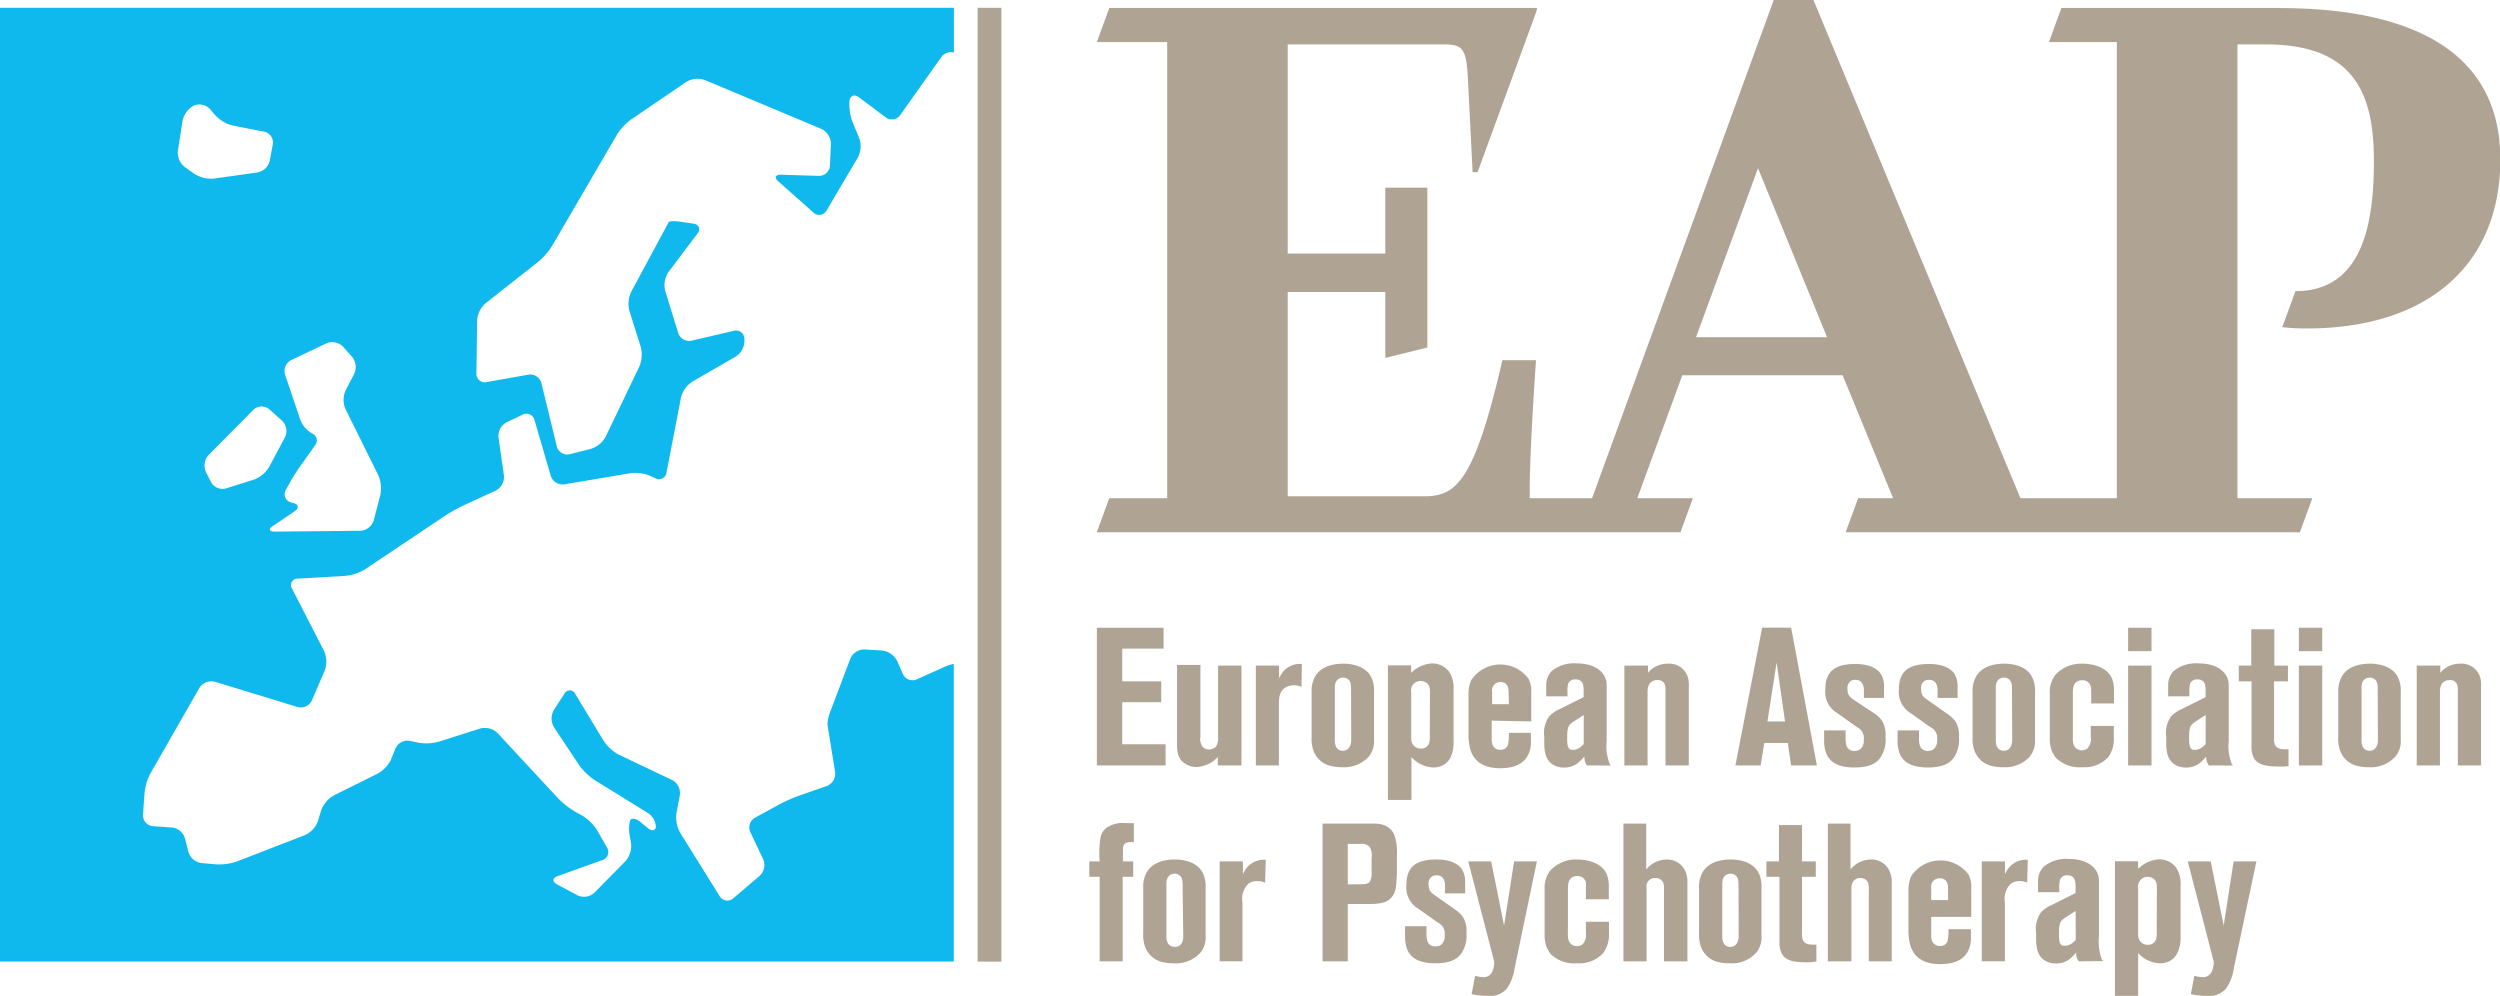 <svg xmlns="http://www.w3.org/2000/svg" viewBox="0 0 297.21 118.39" width="100%" height="100%" preserveAspectRatio="xMidYMid">
  <path d="m112.42 79.22-3.42 1.54a1.25 1.25 0 0 1 -1.67-.65l-.67-1.52a2.31 2.31 0 0 0 -1.78-1.25l-2.07-.13a1.81 1.81 0 0 0 -1.72 1.1l-2.3 6.08a5.75 5.75 0 0 0 -.41 1.5v.3l.9 5.59a1.56 1.56 0 0 1 -1 1.67l-3.14 1.09a19.91 19.91 0 0 0 -2.32 1l-3.04 1.66a1.33 1.33 0 0 0 -.57 1.74l1.51 3.19a1.75 1.75 0 0 1 -.42 2l-3.11 2.65a1.06 1.06 0 0 1 -1.64-.25l-4.69-7.53a3.78 3.78 0 0 1 -.44-2.33l.4-2.14a1.75 1.75 0 0 0 -.92-1.8l-6.31-3a5.06 5.06 0 0 1 -1.81-1.63l-3.37-5.57a.73.73 0 0 0 -1.35 0l-1.19 1.83a2.07 2.07 0 0 0 0 2.12l3 4.51a7.22 7.22 0 0 0 1.8 1.73l6.3 3.9a2.08 2.08 0 0 1 1 1.63c0 .54-.5.6-1 .16l-.85-.7c-.55-.45-1.09-.51-1.23-.13a4.72 4.72 0 0 0 0 1.94l.13.71a2.79 2.79 0 0 1 -.67 2.16l-3.69 3.74a1.8 1.8 0 0 1 -2 .31l-2.42-1.29c-.62-.32-.59-.78.07-1l5.27-1.89a1 1 0 0 0 .56-1.54l-1.14-2a5.42 5.42 0 0 0 -1.74-1.73l-.87-.49a9.89 9.89 0 0 1 -2-1.55l-7.24-7.8a2.17 2.17 0 0 0 -2.07-.54l-4.9 1.56a5.49 5.49 0 0 1 -2.45.12l-1-.21a1.56 1.56 0 0 0 -1.72.91l-.55 1.36a3.84 3.84 0 0 1 -1.62 1.65l-5.15 2.56a3.39 3.39 0 0 0 -1.51 1.78l-.38 1.26a2.92 2.92 0 0 1 -1.55 1.68l-8.1 3.14a6.56 6.56 0 0 1 -2.45.34l-1.76-.16a1.87 1.87 0 0 1 -1.55-1.35l-.39-1.54a1.82 1.82 0 0 0 -1.55-1.33l-2.34-.17a1.28 1.28 0 0 1 -1.11-1.36l.17-2.44a6.59 6.59 0 0 1 .68-2.41l5.85-10.21a1.68 1.68 0 0 1 1.85-.74l9.82 3a1.46 1.46 0 0 0 1.72-.81l1.52-3.54a3.1 3.1 0 0 0 -.08-2.3l-3.8-7.4a.77.77 0 0 1 .69-1.21l5.65-.33a5.55 5.55 0 0 0 2.33-.78l9.47-6.34a19.87 19.87 0 0 1 2.21-1.24l3.83-1.77a1.82 1.82 0 0 0 1-1.8l-.65-4.53a1.84 1.84 0 0 1 1-1.81l1.8-.86a1 1 0 0 1 1.5.67l1.92 6.58a1.47 1.47 0 0 0 1.61 1l7.91-1.33a4.67 4.67 0 0 1 2.39.36l.47.23a.91.91 0 0 0 1.38-.68l1.72-8.91a3.19 3.19 0 0 1 1.35-1.88l5.19-3a2.25 2.25 0 0 0 1-1.9v-.13a1 1 0 0 0 -1.31-1l-4.96 1.16a1.38 1.38 0 0 1 -1.61-.93l-1.54-5a2.79 2.79 0 0 1 .39-2.23l3.44-4.57c.42-.56.2-1.09-.5-1.19l-1.53-.22c-.69-.1-1.31-.08-1.38.05l-.13.24-4.31 8a3.35 3.35 0 0 0 -.22 2.35l1.34 4.26a3.65 3.65 0 0 1 -.18 2.33l-4 8.33a3 3 0 0 1 -1.79 1.45l-2.49.63a1.29 1.29 0 0 1 -1.54-1l-1.82-7.46a1.37 1.37 0 0 0 -1.55-1l-4.94.88a1 1 0 0 1 -1.23-1l.08-6.3a3 3 0 0 1 1-2.06l6.28-4.95a8 8 0 0 0 1.64-1.89l7.71-13.22a6.67 6.67 0 0 1 1.7-1.81l6.53-4.45a2.65 2.65 0 0 1 2.23-.22l13.85 5.81a2 2 0 0 1 1.12 1.77l-.11 2.58a1.3 1.3 0 0 1 -1.33 1.23l-4.48-.14c-.7 0-.84.34-.32.8l4.15 3.69a1 1 0 0 0 1.59-.26l3.72-6.3a2.92 2.92 0 0 0 .15-2.28l-.8-1.92a6.15 6.15 0 0 1 -.37-2.44c.07-.69.57-.91 1.14-.49l3.16 2.37a1.22 1.22 0 0 0 1.75-.27l4.89-6.9a1.4 1.4 0 0 1 1.48-.52v-5.32h-113.4v113.38h113.39v-35.38a5.33 5.33 0 0 0 -.97.29zm-77.82-36.4 4.2-2a1.8 1.8 0 0 1 2 .41l1.05 1.18a1.93 1.93 0 0 1 .24 2.07l-1 1.93a2.74 2.74 0 0 0 0 2.26l3.88 7.82a3.93 3.93 0 0 1 .24 2.37l-.78 3a1.76 1.76 0 0 1 -1.59 1.24l-10.16.1c-.7 0-.8-.3-.21-.69l2.53-1.71c.59-.39.52-.86-.16-1l-.23-.07a1 1 0 0 1 -.61-1.52l.62-1.12a23.5 23.5 0 0 1 1.38-2.09l1.41-2a.91.91 0 0 0 -.28-1.46 3.13 3.13 0 0 1 -1.43-1.65l-1.8-5.31a1.47 1.47 0 0 1 .7-1.76zm-.7 9.12-1.9 3.56a3.57 3.57 0 0 1 -1.76 1.5l-3.36 1.06a1.55 1.55 0 0 1 -1.79-.75l-.62-1.21a1.89 1.89 0 0 1 .32-2l5.3-5.35a1.41 1.41 0 0 1 1.91-.1l1.52 1.35a1.7 1.7 0 0 1 .38 1.94zm-12.2-37.57a2.7 2.7 0 0 1 1.3-1.8 1.74 1.74 0 0 1 2 .43l.59.7a4.3 4.3 0 0 0 2.06 1.22l3.78.74a1.31 1.31 0 0 1 1 1.5l-.35 1.91a1.85 1.85 0 0 1 -1.48 1.43l-5.17.73a3.82 3.82 0 0 1 -2.31-.55l-1.12-.8a2.2 2.2 0 0 1 -.85-2z" fill="#0fb9ed"/>
  <g fill="#afa494">
    <path d="m271 .94h-25.93l-1.48 4.06h8.07v54.23h-11.46l-24.61-59.23h-4.72l-21.6 59.23h-7.41v-.85c0-5.19.75-15.56.75-15.56h-4c-3.35 14.52-5.52 16.18-9.3 16.18h-16.22v-24.29h11.6v7.84l5-1.24v-19h-5v7.83h-11.6v-24.86h18.58c2.17 0 2.64.47 2.83 3.87l.57 11.32h.59l7-19.12.08-.41h-50.86l-1.48 4.06h8.36v54.23h-6.89l-1.48 4.05h69.39l1.48-4.05h-6.61l5.35-14.62h19.06l6 14.62h-4.16l-1.48 4.05h54l1.48-4.05h-8.9v-53.95h3.4c10.86 0 12.82 6.34 12.82 13.9s-1.42 15.43-9.33 15.43l-1.56 4.28a23.11 23.11 0 0 0 2.92.16c14.34 0 23-7.55 23-20.09 0-14.32-13.07-18-26.22-18m-62.03 19.04 8.21 20.09h-15.58z"/>
    <path d="m130.4 91v-16.37h7.93v2.48h-4.91v3.89h4.63v2.48h-4.63v5h5.15v2.52z"/>
    <path d="m144.78 91v-1a3.75 3.75 0 0 1 -2.53 1.19 2.62 2.62 0 0 1 -1.39-.42c-1-.68-.93-1.72-.93-2.72v-9h2.78v8.54a1.47 1.47 0 0 0 .29 1.21 1 1 0 0 0 .74.3 1.2 1.2 0 0 0 .7-.23c.46-.39.37-1.27.37-1.34v-8.4h2.78v11.87z"/>
    <path d="m154.73 81.66a2.16 2.16 0 0 0 -1.95.09c-.77.53-.74 1.46-.74 2.25v7h-2.74v-11.87h2.76v1.51a4.45 4.45 0 0 1 .41-.7 2.59 2.59 0 0 1 2.3-1z"/>
    <path d="m162.68 90a4 4 0 0 1 -3.15 1.21 5.38 5.38 0 0 1 -1.19-.12 2.87 2.87 0 0 1 -2.2-1.88 4.26 4.26 0 0 1 -.21-1.6v-5.28a3.68 3.68 0 0 1 .23-1.51c.56-1.48 2.11-1.92 3.53-1.92.37 0 2.64 0 3.39 1.74a3.45 3.45 0 0 1 .27 1.57v5.73a2.83 2.83 0 0 1 -.67 2.06zm-2.06-8c0-.74-.07-1.07-.44-1.3a.85.85 0 0 0 -.51-.14.87.87 0 0 0 -.56.17c-.44.32-.42.81-.42 1.29v6c0 .2 0 1.23.95 1.23s1-1.07 1-1.26z"/>
    <path d="m172.42 90.1a2.24 2.24 0 0 1 -.51.63 2.32 2.32 0 0 1 -1.53.51 3.67 3.67 0 0 1 -2.58-1.24v5.1h-2.8v-16h2.76v.9a3.78 3.78 0 0 1 2.49-1.13 2.52 2.52 0 0 1 2 .95 3.52 3.52 0 0 1 .56 2.18v6.31a4.1 4.1 0 0 1 -.39 1.79zm-2.42-7.84c0-.67-.16-.93-.49-1.14a1.33 1.33 0 0 0 -.6-.16 1.13 1.13 0 0 0 -1.14 1.37v5.34a1.62 1.62 0 0 0 .1.67 1.09 1.09 0 0 0 1 .65 1 1 0 0 0 1-.56 2 2 0 0 0 .11-.67z"/>
    <path d="m177.34 85.67v2a2.31 2.31 0 0 0 .07.79.93.93 0 0 0 1 .67.87.87 0 0 0 .88-.65 6.09 6.09 0 0 0 .09-1.35h2.62v1a3.15 3.15 0 0 1 -.12 1.06c-.46 1.67-1.95 2.14-3.52 2.14-2.44 0-3.25-1.21-3.58-2.27a7.74 7.74 0 0 1 -.2-1.56v-5a4.33 4.33 0 0 1 .3-1.6 4.16 4.16 0 0 1 6.84-.21 3.28 3.28 0 0 1 .32 1.69v3.39zm2-3.41c0-.25 0-1.18-.95-1.18a1 1 0 0 0 -1 1.18v1.46h2z"/>
    <path d="m188.68 91c-.24-.26-.28-.47-.33-1.05a5.68 5.68 0 0 1 -.42.44 2.61 2.61 0 0 1 -2 .86 2.42 2.42 0 0 1 -1.44-.44c-1-.72-.9-2.13-.9-3.18a3.4 3.4 0 0 1 .56-2.43 3.65 3.65 0 0 1 1.25-.89l2.87-1.43v-.7c0-.7-.07-1-.37-1.25a1.08 1.08 0 0 0 -.6-.16.9.9 0 0 0 -.86.46 3.51 3.51 0 0 0 -.09 1.11v.44h-2.53v-1.33a2.38 2.38 0 0 1 .67-1.69 4.22 4.22 0 0 1 3-.89c.34 0 2.41 0 3.24 1.49a2.17 2.17 0 0 1 .28 1.13v6.62a5.84 5.84 0 0 0 .35 2.69c0 .07.07.11.19.21zm-.4-6-1.35.88-.23.19c-.34.32-.39.79-.39 1.71s.12 1.4.67 1.37a1.5 1.5 0 0 0 1-.41l.3-.26z"/>
    <path d="m198 91v-8.74c0-.74 0-1-.41-1.28a.91.91 0 0 0 -.54-.13c-1.3 0-1.18 1.36-1.18 1.6v8.55h-2.76v-11.87h2.81v.86a3 3 0 0 1 2.37-1.09 2.31 2.31 0 0 1 2.39 1.67 3.84 3.84 0 0 1 .09 1.16v9.27z"/>
    <path d="m212.93 91-.39-2.67h-2.79l-.44 2.67h-3l3.18-16.38h3.45l3.06 16.38zm-1.72-12.23-1.09 7h2.09z"/>
    <path d="m223.48 90.17c-.51.63-1.34 1.07-3 1.07-1.32 0-2.78-.26-3.36-1.65a4.06 4.06 0 0 1 -.26-1.53v-1.23h2.55v.93a3.15 3.15 0 0 0 .07.74.93.93 0 0 0 1 .77 1.07 1.07 0 0 0 .63-.17 1.27 1.27 0 0 0 .46-1.13 1.44 1.44 0 0 0 -.81-1.53l-2.32-1.65a2.94 2.94 0 0 1 -1.44-2.85c0-2.37 1.46-3 3.59-3 1.74 0 2.69.6 3.06 1.27a2.67 2.67 0 0 1 .33 1.44v1.32h-2.39v-.86c0-.18 0-1.29-1-1.29a1.05 1.05 0 0 0 -.51.11 1 1 0 0 0 -.44 1c0 .7.25.93.79 1.3l2.57 1.7a4.08 4.08 0 0 1 .72.72 3.19 3.19 0 0 1 .44 1.92 3.81 3.81 0 0 1 -.68 2.6z"/>
    <path d="m232.21 90.17c-.51.63-1.34 1.07-3 1.07-1.33 0-2.79-.26-3.37-1.65a4.21 4.21 0 0 1 -.25-1.53v-1.23h2.55v.93a2.69 2.69 0 0 0 .07.74.92.92 0 0 0 1 .77 1.06 1.06 0 0 0 .62-.17 1.27 1.27 0 0 0 .46-1.13 1.43 1.43 0 0 0 -.81-1.53l-2.32-1.65a2.94 2.94 0 0 1 -1.41-2.85c0-2.37 1.46-3 3.59-3 1.74 0 2.7.6 3.07 1.27a2.76 2.76 0 0 1 .32 1.44v1.32h-2.39v-.86c0-.18.05-1.29-1-1.29a1.08 1.08 0 0 0 -.51.11 1 1 0 0 0 -.44 1c0 .7.25.93.79 1.3l2.55 1.79a4.08 4.08 0 0 1 .72.72 3.11 3.11 0 0 1 .44 1.92 3.81 3.81 0 0 1 -.68 2.51z"/>
    <path d="m241.26 90a4 4 0 0 1 -3.16 1.21 5.34 5.34 0 0 1 -1.18-.12 2.87 2.87 0 0 1 -2.2-1.88 4.26 4.26 0 0 1 -.21-1.6v-5.28a3.68 3.68 0 0 1 .23-1.51c.56-1.48 2.11-1.92 3.52-1.92.38 0 2.65 0 3.39 1.74a3.31 3.31 0 0 1 .28 1.57v5.73a2.87 2.87 0 0 1 -.67 2.06zm-2.07-8c0-.74-.07-1.07-.44-1.3a.83.83 0 0 0 -.51-.14.89.89 0 0 0 -.56.17c-.44.32-.41.81-.41 1.29v6c0 .2 0 1.23.95 1.23s1-1.07 1-1.26z"/>
    <path d="m250.65 90a3.88 3.88 0 0 1 -3.09 1.21 4 4 0 0 1 -3.15-1.12 3.91 3.91 0 0 1 -.49-.83 4.26 4.26 0 0 1 -.23-1.51v-5.23a3.43 3.43 0 0 1 .65-2.28 4.15 4.15 0 0 1 3.22-1.34c.28 0 2.76 0 3.53 1.78a3.8 3.8 0 0 1 .23 1.53v1.42h-2.71v-1.44a3.22 3.22 0 0 0 -.05-.58 1 1 0 0 0 -1-.74 1.26 1.26 0 0 0 -.65.16c-.37.26-.48.63-.48 1.44v5.17a2.41 2.41 0 0 0 .07.81 1 1 0 0 0 1 .75 1.37 1.37 0 0 0 .6-.17 1.56 1.56 0 0 0 .46-1.36v-1.37h2.74v1.34a3.68 3.68 0 0 1 -.65 2.36z"/>
    <path d="m253 77.41v-2.78h2.78v2.78zm0 13.59v-11.87h2.78v11.87z"/>
    <path d="m262.61 91a1.47 1.47 0 0 1 -.32-1.05c-.14.14-.26.3-.42.44a2.61 2.61 0 0 1 -2 .86 2.42 2.42 0 0 1 -1.44-.44c-1-.72-.9-2.13-.9-3.18a3.44 3.44 0 0 1 .55-2.43 3.79 3.79 0 0 1 1.26-.89l2.87-1.43v-.7c0-.7-.07-1-.37-1.25a1.08 1.08 0 0 0 -.6-.16.9.9 0 0 0 -.86.46 3.51 3.51 0 0 0 -.09 1.11v.44h-2.53v-1.33a2.34 2.34 0 0 1 .67-1.69 4.21 4.21 0 0 1 3-.89c.35 0 2.42 0 3.25 1.49a2.17 2.17 0 0 1 .28 1.13v6.62a5.84 5.84 0 0 0 .35 2.69c0 .07.07.11.18.21zm-.39-6-1.35.88a2.08 2.08 0 0 0 -.23.19c-.35.32-.39.79-.39 1.71s.11 1.4.67 1.37a1.52 1.52 0 0 0 1-.41l.3-.26z"/>
    <path d="m270.68 91.12c-1.6 0-2.43-.35-2.78-1.11a3 3 0 0 1 -.23-1.37v-7.64h-1.51v-1.87h1.48v-4.32h2.74v4.32h1.62v1.87h-1.65v6.77a1.51 1.51 0 0 0 .07.65c.16.56.7.65 1.18.65a3.73 3.73 0 0 0 .47 0v2a5.86 5.86 0 0 1 -1.39.05z"/>
    <path d="m273.3 77.41v-2.78h2.78v2.78zm0 13.6v-11.88h2.78v11.87z"/>
    <path d="m284.73 90a4 4 0 0 1 -3.15 1.21 5.27 5.27 0 0 1 -1.18-.12 2.88 2.88 0 0 1 -2.21-1.88 4.26 4.26 0 0 1 -.21-1.6v-5.28a3.65 3.65 0 0 1 .24-1.51c.55-1.48 2.11-1.92 3.52-1.92.37 0 2.65 0 3.39 1.74a3.43 3.43 0 0 1 .28 1.57v5.73a2.83 2.83 0 0 1 -.68 2.06zm-2.06-8c0-.74-.07-1.07-.44-1.3a.85.85 0 0 0 -.51-.14.89.89 0 0 0 -.56.17c-.44.32-.41.81-.41 1.29v6c0 .2 0 1.23.95 1.23s1-1.07 1-1.26z"/>
    <path d="m292.2 91v-8.74c0-.74-.05-1-.42-1.28a.85.85 0 0 0 -.53-.13c-1.3 0-1.18 1.36-1.18 1.6v8.55h-2.76v-11.87h2.8v.86a3 3 0 0 1 2.37-1.09 2.31 2.31 0 0 1 2.39 1.67 3.84 3.84 0 0 1 .09 1.16v9.27z"/>
    <path d="m134 100.16c-.5.12-.5.67-.5.79v1.46h1.22v1.83h-1.25v10.05h-2.74v-10.05h-1.23v-1.83h1.23a12.46 12.46 0 0 1 .07-2.64 2 2 0 0 1 .7-1.33 3.34 3.34 0 0 1 2.3-.58h1v2.27a2.56 2.56 0 0 0 -.8.03z"/>
    <path d="m142.66 113.31a3.94 3.94 0 0 1 -3.16 1.21 5.34 5.34 0 0 1 -1.18-.12 2.87 2.87 0 0 1 -2.2-1.88 4.26 4.26 0 0 1 -.21-1.6v-5.31a3.68 3.68 0 0 1 .23-1.51c.56-1.48 2.11-1.92 3.53-1.92.37 0 2.64 0 3.38 1.74a3.36 3.36 0 0 1 .28 1.57v5.73a2.83 2.83 0 0 1 -.67 2.09zm-2.07-8c0-.74-.07-1.06-.44-1.3a.82.82 0 0 0 -.51-.14.84.84 0 0 0 -.55.17c-.44.32-.42.81-.42 1.3v6c0 .21 0 1.23 1 1.23s1-1.07 1-1.26z"/>
    <path d="m150.4 104.94a2 2 0 0 0 -.9-.19 1.86 1.86 0 0 0 -1.05.28 2.49 2.49 0 0 0 -.74 2.25v7h-2.71v-11.87h2.76v1.51a4.76 4.76 0 0 1 .42-.7 2.59 2.59 0 0 1 2.3-1z"/>
    <path d="m165.45 106.66c-.49.6-1.18.81-2.67.81h-2.55v6.82h-3v-16.38h6.08a4.21 4.21 0 0 1 .81.07 2.26 2.26 0 0 1 1.6 1.16 6 6 0 0 1 .35 2.46v2.16c-.07 1.53-.07 2.24-.62 2.9zm-2.39-4.66a2 2 0 0 0 -.23-1.32 1.3 1.3 0 0 0 -1.11-.35h-1.49v4.8h1.46c.63 0 1-.07 1.16-.32a2.12 2.12 0 0 0 .21-1.14z"/>
    <path d="m173.66 113.45c-.52.63-1.35 1.07-3 1.07-1.33 0-2.79-.26-3.37-1.65a4.21 4.21 0 0 1 -.25-1.53v-1.23h2.55v.89a2.69 2.69 0 0 0 .07.74.92.92 0 0 0 1 .77 1.12 1.12 0 0 0 .62-.16 1.3 1.3 0 0 0 .47-1.14 1.44 1.44 0 0 0 -.82-1.53l-2.32-1.65a2.93 2.93 0 0 1 -1.41-2.85c0-2.37 1.46-3 3.6-3 1.73 0 2.69.6 3.06 1.27a2.78 2.78 0 0 1 .32 1.44v1.32h-2.39v-.85c0-.19.05-1.3-1-1.3a1.08 1.08 0 0 0 -.51.11 1 1 0 0 0 -.44 1c0 .7.26.93.79 1.3l2.55 1.79a4.08 4.08 0 0 1 .72.72 3.13 3.13 0 0 1 .44 1.92 3.85 3.85 0 0 1 -.68 2.55z"/>
    <path d="m180.06 115.14a5.56 5.56 0 0 1 -.93 2.4 2.7 2.7 0 0 1 -2.39.85 9.11 9.11 0 0 1 -1.79-.21l.42-2.18a3.58 3.58 0 0 0 1 .17c1 0 1.21-1 1.26-1.56v-.32l-3.08-11.88h2.73l1.53 7.63 1.19-7.63h2.71z"/>
    <path d="m190.59 113.31a3.85 3.85 0 0 1 -3.09 1.21 4 4 0 0 1 -3.16-1.11 5.18 5.18 0 0 1 -.48-.84 4 4 0 0 1 -.23-1.51v-5.26a3.43 3.43 0 0 1 .65-2.28 4.15 4.15 0 0 1 3.22-1.34c.28 0 2.76 0 3.53 1.78a4 4 0 0 1 .23 1.53v1.42h-2.72v-1.44a3.49 3.49 0 0 0 0-.58 1 1 0 0 0 -1-.74 1.26 1.26 0 0 0 -.65.16c-.37.26-.49.63-.49 1.44v5.17a2.51 2.51 0 0 0 .07.82 1 1 0 0 0 1 .74 1.5 1.5 0 0 0 .61-.16 1.58 1.58 0 0 0 .46-1.37v-1.37h2.74v1.34a3.68 3.68 0 0 1 -.69 2.39z"/>
    <path d="m197.82 114.29v-8.45a2.43 2.43 0 0 0 -.09-.92 1 1 0 0 0 -.93-.54 1 1 0 0 0 -1.05.81 2 2 0 0 0 0 .49v8.61h-2.75v-16.38h2.71v5.45a3.2 3.2 0 0 1 2.42-1.18 2.36 2.36 0 0 1 2.32 1.62 3.5 3.5 0 0 1 .16 1.19v9.3z"/>
    <path d="m208.74 113.31a3.93 3.93 0 0 1 -3.15 1.21 5.38 5.38 0 0 1 -1.19-.12 2.87 2.87 0 0 1 -2.2-1.88 4.26 4.26 0 0 1 -.21-1.6v-5.31a3.68 3.68 0 0 1 .23-1.51c.56-1.48 2.11-1.92 3.53-1.92.37 0 2.64 0 3.39 1.74a3.51 3.51 0 0 1 .27 1.57v5.73a2.83 2.83 0 0 1 -.67 2.09zm-2.06-8c0-.74-.07-1.06-.44-1.3a.85.85 0 0 0 -.51-.14.87.87 0 0 0 -.56.17c-.44.32-.42.81-.42 1.3v6c0 .21 0 1.23.95 1.23s1-1.07 1-1.26z"/>
    <path d="m214.57 114.4c-1.6 0-2.44-.34-2.78-1.11a3 3 0 0 1 -.24-1.37v-7.68h-1.55v-1.83h1.49v-4.32h2.74v4.32h1.64v1.83h-1.64v6.76a1.56 1.56 0 0 0 .07.65c.16.55.69.65 1.18.65a3.59 3.59 0 0 0 .46 0v2a5.76 5.76 0 0 1 -1.37.1z"/>
    <path d="m222.17 114.29v-8.45a2.43 2.43 0 0 0 -.09-.92 1 1 0 0 0 -.93-.54 1 1 0 0 0 -1 .81 1.57 1.57 0 0 0 -.05.49v8.61h-2.8v-16.38h2.7v5.45a3.16 3.16 0 0 1 2.41-1.18 2.35 2.35 0 0 1 2.32 1.62 3.21 3.21 0 0 1 .17 1.19v9.3z"/>
    <path d="m229.59 109v2a2.31 2.31 0 0 0 .07.79 1 1 0 0 0 1 .67.87.87 0 0 0 .89-.65 6 6 0 0 0 .09-1.34h2.67v.95a3.2 3.2 0 0 1 -.12 1.07c-.46 1.67-1.95 2.13-3.53 2.13-2.43 0-3.24-1.21-3.57-2.27a7.9 7.9 0 0 1 -.21-1.56v-5a4.44 4.44 0 0 1 .31-1.6 4.16 4.16 0 0 1 6.84-.21 3.29 3.29 0 0 1 .32 1.7v3.32zm2-3.41c0-.25 0-1.18-1-1.18a1 1 0 0 0 -1 1.18v1.41h2z"/>
    <path d="m241 104.94a2 2 0 0 0 -.91-.19 1.85 1.85 0 0 0 -1 .28 2.46 2.46 0 0 0 -.74 2.25v7h-2.75v-11.87h2.76v1.51a4 4 0 0 1 .42-.7 2.56 2.56 0 0 1 2.29-1z"/>
    <path d="m247.15 114.29a1.52 1.52 0 0 1 -.33-1.05 5.49 5.49 0 0 1 -.41.44 2.58 2.58 0 0 1 -2 .86 2.39 2.39 0 0 1 -1.44-.44c-1-.72-.91-2.13-.91-3.18a3.46 3.46 0 0 1 .56-2.43 3.59 3.59 0 0 1 1.25-.88l2.88-1.44v-.7c0-.69-.07-1-.37-1.25a1.12 1.12 0 0 0 -.61-.16.89.89 0 0 0 -.85.46 3.21 3.21 0 0 0 -.1 1.12v.43h-2.53v-1.34a2.36 2.36 0 0 1 .71-1.73 4.21 4.21 0 0 1 3-.88c.35 0 2.41 0 3.25 1.48a2.18 2.18 0 0 1 .28 1.14v6.61a6 6 0 0 0 .34 2.69c0 .07.07.11.19.21zm-.39-6-1.35.88-.23.19c-.35.32-.4.79-.4 1.72s.12 1.39.68 1.36a1.49 1.49 0 0 0 1-.41l.31-.26z"/>
    <path d="m258.81 113.38a2.24 2.24 0 0 1 -.51.63 2.32 2.32 0 0 1 -1.53.51 3.63 3.63 0 0 1 -2.58-1.23v5.1h-2.76v-16h2.76v.9a3.83 3.83 0 0 1 2.49-1.13 2.52 2.52 0 0 1 2 .95 3.52 3.52 0 0 1 .56 2.18v6.31a4.1 4.1 0 0 1 -.43 1.78zm-2.39-7.84c0-.67-.16-.93-.49-1.13a1.19 1.19 0 0 0 -.6-.17 1.14 1.14 0 0 0 -.62.17 1.2 1.2 0 0 0 -.52 1.2v5.39a1.62 1.62 0 0 0 .1.67 1.09 1.09 0 0 0 1 .65 1 1 0 0 0 1-.56 1.92 1.92 0 0 0 .11-.67z"/>
    <path d="m265.56 115.14a5.44 5.44 0 0 1 -.93 2.4 2.7 2.7 0 0 1 -2.39.85 9 9 0 0 1 -1.78-.21l.41-2.18a3.6 3.6 0 0 0 1.05.17c.95 0 1.2-1 1.25-1.56v-.32l-3.08-11.88h2.73l1.54 7.63 1.18-7.63h2.71z"/>
    <path d="m116.22.93h2.83v113.39h-2.83z"/>
  </g>
</svg>
